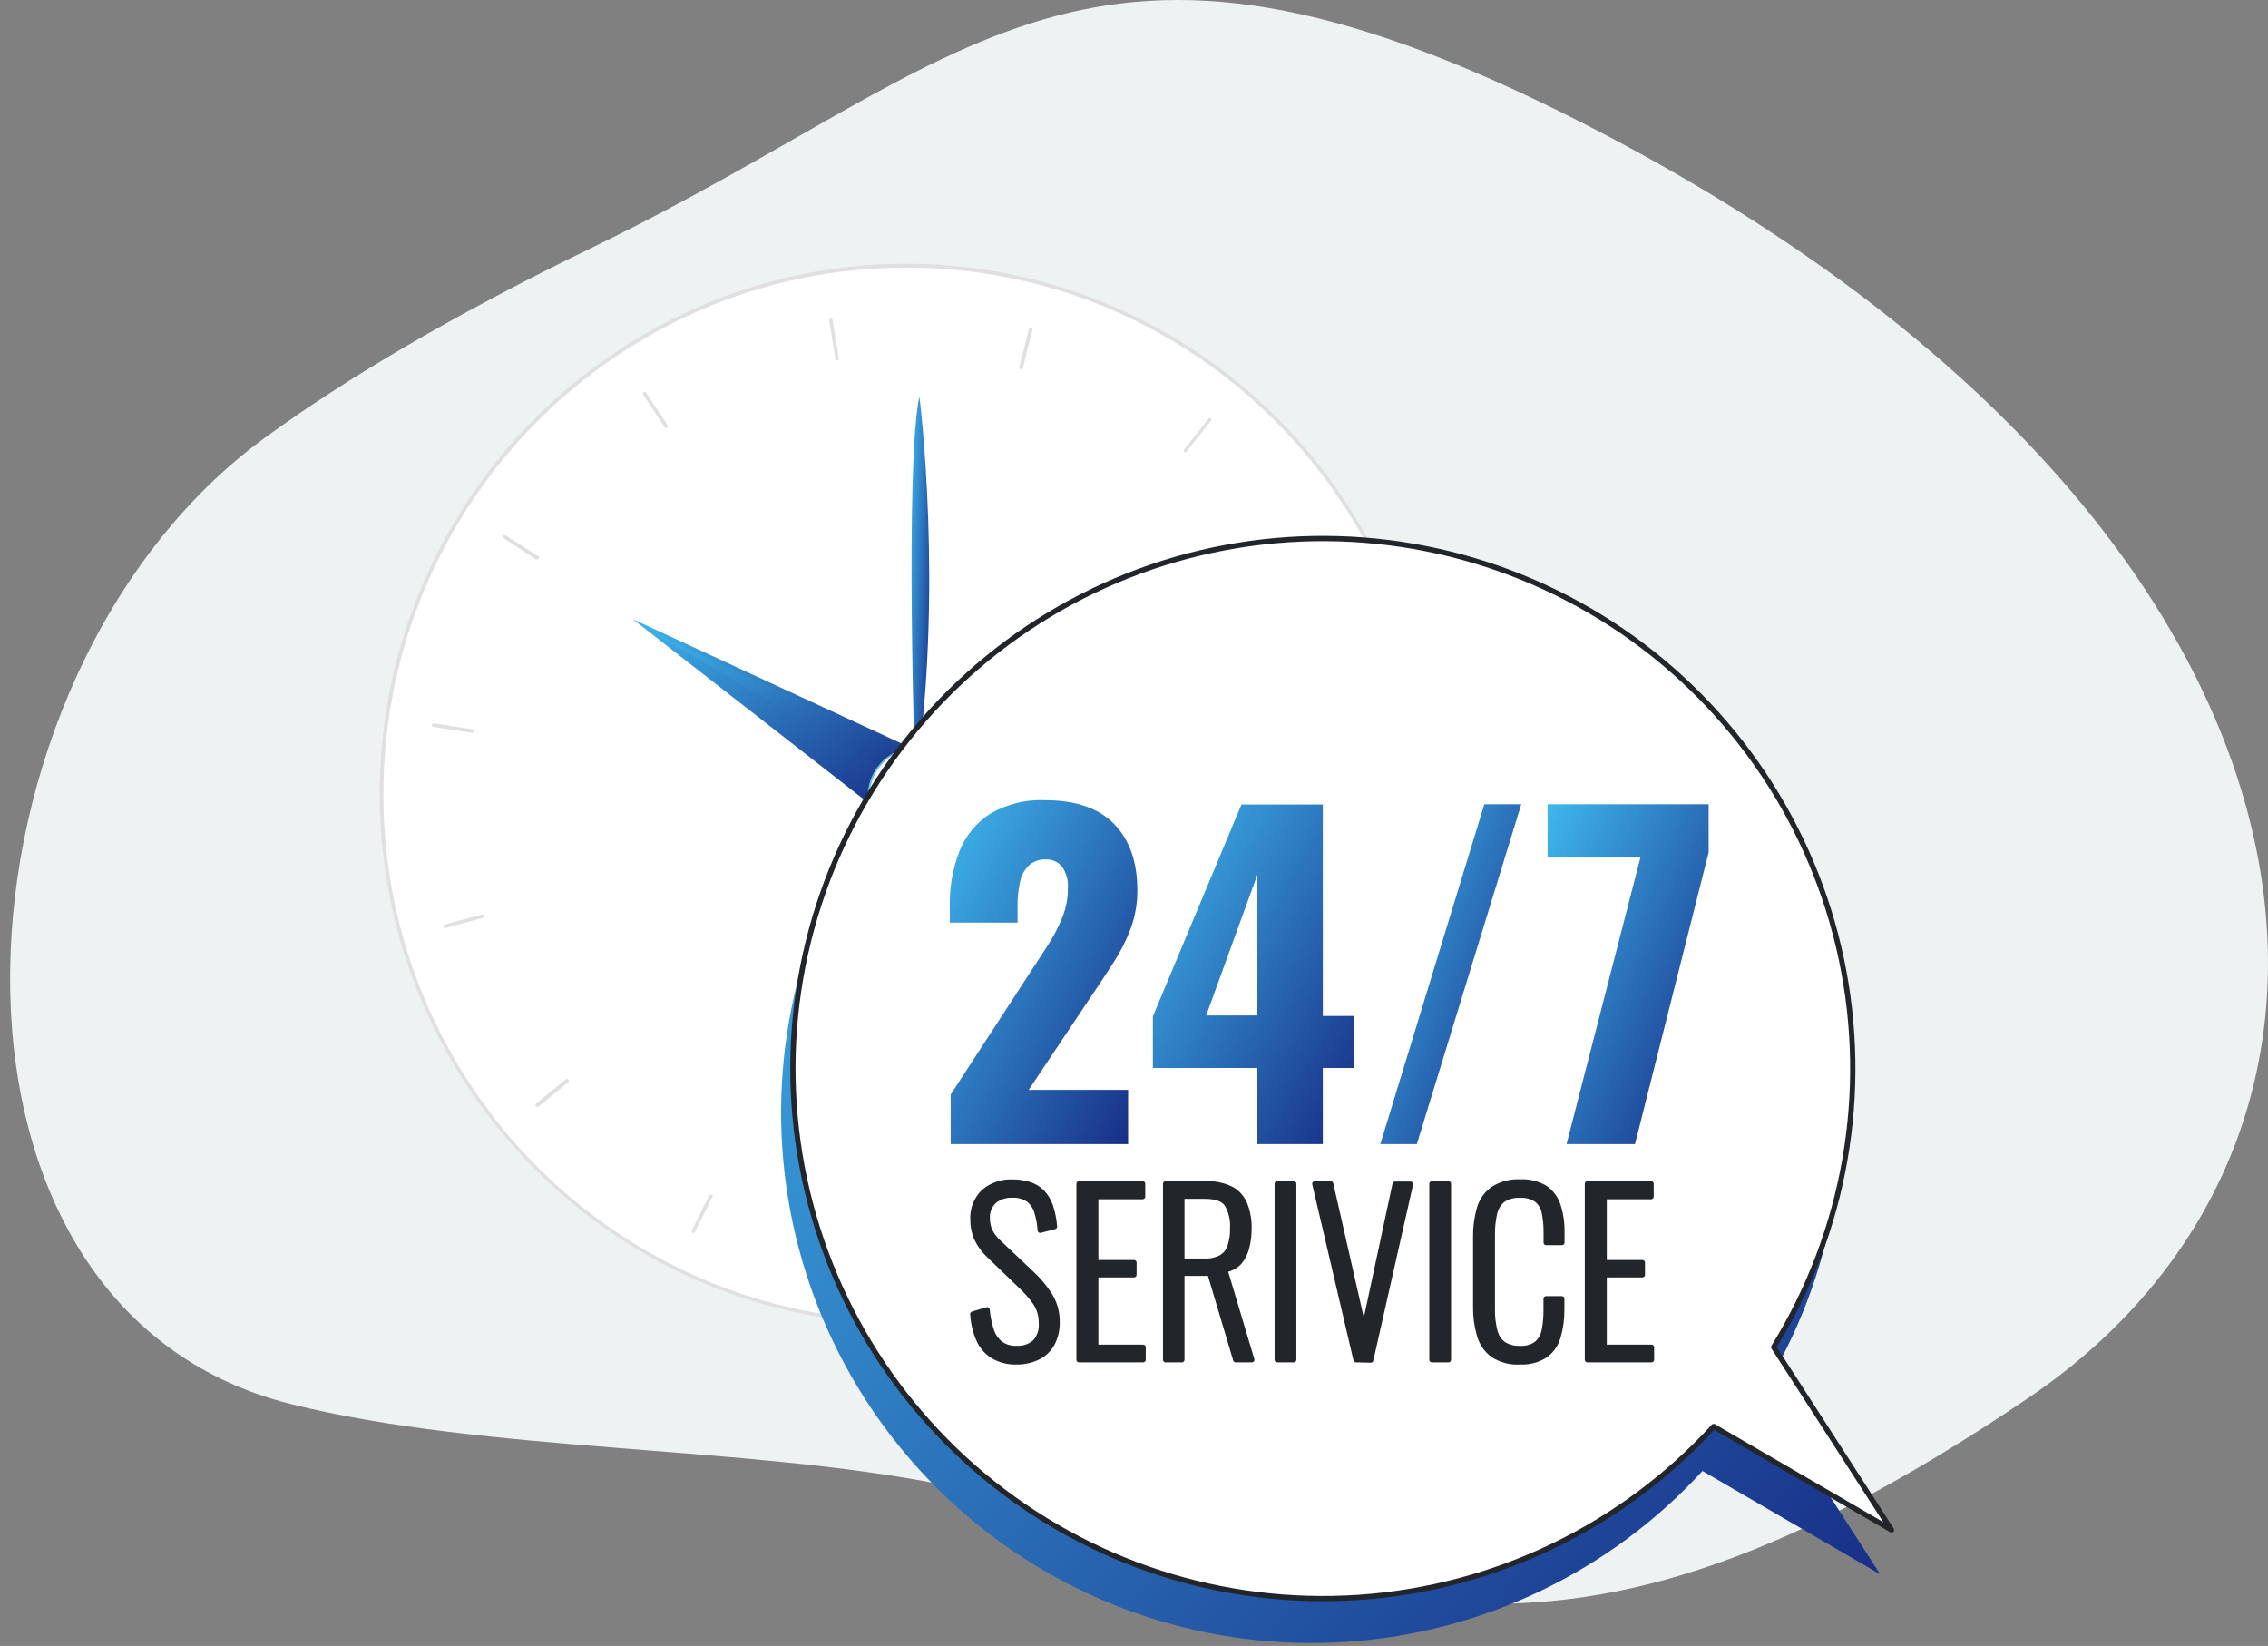<svg width="215" height="156" viewBox="0 0 215 156" fill="none" xmlns="http://www.w3.org/2000/svg">
<rect x="0" y="0" width="215" height="156" fill="#808080" stroke="none"/>
<path d="M56.237 23.415C42.958 29.848 32.837 35.868 25.153 41.456C-5.651 63.858 -9.368 123.832 27.581 133.074C46.101 137.705 70.758 136.954 89.565 140.754C127.947 148.509 143.816 165.311 192.275 132.498C230.447 106.651 223.276 48.933 149.721 11.505C102.48 -12.532 92.479 5.859 56.237 23.415Z" fill="#EFF2F2"/>
<path d="M85.966 125.322C113.444 125.294 135.695 102.851 135.666 75.196C135.637 47.541 113.339 25.146 85.862 25.174C58.384 25.203 36.133 47.645 36.162 75.3C36.191 102.956 58.489 125.351 85.966 125.322Z" fill="white"/>
<path d="M85.984 125.49C58.453 125.52 36.035 103.007 36 75.3C35.965 47.594 58.337 25.025 85.863 25C113.388 24.975 135.811 47.483 135.846 75.185C135.882 102.886 113.509 125.46 85.984 125.49ZM85.863 25.362C58.528 25.392 36.312 47.805 36.342 75.32C36.372 102.836 58.644 125.198 85.984 125.168C113.323 125.138 135.535 102.725 135.504 75.205C135.474 47.684 113.202 25.307 85.863 25.362Z" fill="#E0E0E0"/>
<path d="M82.387 76.15L59.984 58.68L86.208 70.811L86.982 75.431L82.387 76.15Z" fill="url(#paint0_linear_280_1308)"/>
<path d="M62 60L85.388 73.8L88.224 72.131L62 60Z" fill="url(#paint1_linear_280_1308)"/>
<path d="M86.986 70.82C87.916 70.812 88.827 71.081 89.603 71.591C90.38 72.102 90.987 72.832 91.349 73.688C91.71 74.544 91.808 75.489 91.632 76.401C91.456 77.314 91.012 78.153 90.358 78.814C89.703 79.474 88.868 79.924 87.957 80.109C87.046 80.293 86.1 80.202 85.241 79.849C84.382 79.495 83.647 78.894 83.129 78.121C82.612 77.349 82.336 76.441 82.336 75.511C82.333 74.898 82.45 74.29 82.683 73.722C82.915 73.153 83.256 72.637 83.688 72.201C84.12 71.766 84.634 71.419 85.2 71.182C85.766 70.945 86.373 70.823 86.986 70.82Z" fill="#FAFAFA"/>
<path d="M86.992 70.819C86.613 70.86 86.237 70.924 85.866 71.01C84.86 71.284 83.975 71.888 83.352 72.725C82.923 73.297 82.634 73.961 82.508 74.665C82.367 75.473 82.44 76.303 82.719 77.073C82.868 77.487 83.079 77.877 83.342 78.23C83.61 78.601 83.936 78.927 84.308 79.195C85.089 79.765 86.03 80.075 86.997 80.08C87.965 80.074 88.905 79.761 89.682 79.185C90.053 78.917 90.379 78.591 90.647 78.22C90.912 77.869 91.121 77.478 91.266 77.063C91.545 76.293 91.617 75.462 91.472 74.655C91.315 73.792 90.916 72.991 90.321 72.345C89.727 71.7 88.961 71.237 88.113 71.01C87.742 70.925 87.366 70.861 86.987 70.819C87.372 70.79 87.76 70.823 88.133 70.92C89.176 71.165 90.101 71.764 90.753 72.614C91.209 73.203 91.519 73.892 91.658 74.625C91.818 75.465 91.752 76.332 91.467 77.139C91.317 77.575 91.1 77.986 90.823 78.355C90.543 78.741 90.204 79.081 89.818 79.361C89.005 79.968 88.017 80.296 87.002 80.296C85.987 80.295 84.999 79.969 84.182 79.366C83.796 79.086 83.456 78.746 83.176 78.36C82.9 77.991 82.683 77.58 82.533 77.144C82.245 76.338 82.175 75.471 82.332 74.63C82.471 73.899 82.779 73.21 83.232 72.619C83.881 71.766 84.807 71.165 85.851 70.92C86.223 70.823 86.609 70.789 86.992 70.819Z" fill="url(#paint2_linear_280_1308)"/>
<path d="M86.99 72.016C87.681 72.01 88.359 72.209 88.936 72.589C89.514 72.968 89.966 73.511 90.235 74.147C90.504 74.784 90.577 75.486 90.446 76.165C90.316 76.844 89.986 77.468 89.5 77.959C89.014 78.451 88.393 78.786 87.715 78.924C87.038 79.062 86.335 78.995 85.696 78.733C85.056 78.47 84.509 78.024 84.124 77.45C83.739 76.876 83.532 76.201 83.531 75.51C83.527 74.588 83.889 73.702 84.538 73.047C85.186 72.392 86.068 72.021 86.99 72.016Z" fill="#E0E0E0"/>
<path d="M86.764 74.127C86.764 74.127 85.758 43.962 87.156 37.582C87.156 37.587 89.494 55.877 86.764 74.127Z" fill="url(#paint3_linear_280_1308)"/>
<path d="M84.108 121.539H84.048L84.173 117.778H84.284L84.108 121.539ZM102.77 118.467L101.367 114.973L101.473 114.933L102.82 118.452L102.77 118.467ZM65.743 116.712L65.687 116.682L67.346 113.309L67.437 113.354L65.743 116.712ZM118.602 107.99L115.932 105.355L116.003 105.285L118.647 107.944L118.602 107.99ZM50.931 104.797L50.876 104.727L53.772 102.344L53.822 102.404L50.931 104.797ZM128.893 91.937L125.374 90.63L125.409 90.529L128.903 91.882L128.893 91.937ZM42.184 87.839V87.744L45.798 86.774V86.839L42.184 87.839ZM128.013 73.26V73.199L131.744 72.968V73.074L128.013 73.26ZM128.013 73.194V73.124L131.744 72.893V72.978L128.013 73.194ZM44.763 69.328L41.062 68.77V68.685L44.758 69.248L44.763 69.328ZM123.413 56.257L123.378 56.191L126.701 54.457L126.741 54.532L123.413 56.257ZM50.896 52.903L47.749 50.892L47.789 50.827L50.941 52.838L50.896 52.903ZM112.393 42.743L112.327 42.687L114.66 39.746L114.726 39.797L112.393 42.743ZM63.123 40.45L61.072 37.303L61.127 37.268L63.209 40.395L63.123 40.45ZM96.808 34.855H96.742L97.672 31.205H97.768L96.808 34.855ZM79.337 34.055L78.724 30.34H78.809L79.417 34.055H79.337Z" fill="#E0E0E0"/>
<path d="M84.106 121.662H84.041C84.024 121.662 84.007 121.659 83.992 121.652C83.977 121.645 83.963 121.636 83.952 121.623C83.94 121.611 83.932 121.597 83.926 121.581C83.921 121.565 83.919 121.548 83.92 121.531L84.046 117.771C84.051 117.738 84.065 117.706 84.086 117.68C84.114 117.661 84.147 117.65 84.181 117.65H84.287C84.303 117.651 84.319 117.654 84.334 117.661C84.349 117.668 84.362 117.678 84.373 117.69C84.384 117.702 84.394 117.716 84.4 117.732C84.406 117.748 84.408 117.764 84.408 117.781L84.232 121.541C84.229 121.574 84.215 121.604 84.192 121.626C84.169 121.648 84.138 121.661 84.106 121.662ZM102.768 118.59C102.743 118.59 102.719 118.582 102.698 118.568C102.677 118.554 102.662 118.533 102.653 118.51L101.25 115.021C101.237 114.989 101.237 114.953 101.25 114.92C101.255 114.905 101.264 114.891 101.275 114.88C101.286 114.869 101.3 114.86 101.315 114.855L101.421 114.815C101.436 114.807 101.452 114.803 101.469 114.803C101.485 114.803 101.501 114.807 101.516 114.815C101.547 114.83 101.571 114.855 101.587 114.885L102.934 118.404C102.945 118.436 102.944 118.47 102.93 118.5C102.916 118.531 102.89 118.554 102.859 118.565H102.808L102.768 118.59ZM65.74 116.861C65.721 116.865 65.7 116.865 65.68 116.861L65.625 116.831C65.596 116.816 65.574 116.79 65.564 116.759C65.553 116.728 65.555 116.694 65.57 116.665L67.229 113.291C67.245 113.261 67.272 113.237 67.304 113.226C67.335 113.213 67.369 113.213 67.4 113.226L67.49 113.271C67.506 113.278 67.519 113.288 67.531 113.301C67.542 113.313 67.551 113.328 67.556 113.344C67.561 113.36 67.563 113.378 67.561 113.394C67.559 113.411 67.554 113.428 67.545 113.442L65.851 116.796C65.837 116.826 65.812 116.849 65.781 116.861H65.74ZM118.6 108.113C118.584 108.114 118.568 108.111 118.553 108.105C118.538 108.099 118.525 108.09 118.514 108.078L115.84 105.443C115.827 105.432 115.818 105.418 115.811 105.402C115.805 105.387 115.801 105.37 115.801 105.353C115.801 105.336 115.805 105.319 115.811 105.304C115.818 105.288 115.827 105.274 115.84 105.262L115.91 105.192C115.922 105.18 115.936 105.171 115.952 105.165C115.967 105.159 115.984 105.156 116.001 105.157C116.016 105.156 116.032 105.159 116.047 105.165C116.062 105.171 116.075 105.18 116.086 105.192L118.735 107.852C118.748 107.863 118.757 107.877 118.764 107.892C118.77 107.907 118.774 107.923 118.774 107.94C118.774 107.956 118.77 107.972 118.764 107.988C118.757 108.003 118.748 108.016 118.735 108.028L118.69 108.078C118.665 108.1 118.633 108.112 118.6 108.113ZM50.929 104.916C50.896 104.912 50.866 104.896 50.844 104.87L50.789 104.8C50.766 104.776 50.753 104.745 50.753 104.712C50.753 104.679 50.766 104.647 50.789 104.624L53.69 102.241C53.704 102.235 53.719 102.232 53.735 102.232C53.75 102.232 53.766 102.235 53.78 102.241C53.797 102.242 53.813 102.247 53.828 102.255C53.842 102.262 53.855 102.273 53.866 102.286L53.916 102.346C53.939 102.37 53.952 102.402 53.952 102.434C53.952 102.467 53.939 102.499 53.916 102.522L51.025 104.911C51.01 104.918 50.994 104.922 50.978 104.923C50.961 104.924 50.945 104.922 50.929 104.916ZM128.891 92.055H128.846L125.327 90.743C125.296 90.731 125.272 90.707 125.259 90.677C125.245 90.647 125.245 90.613 125.256 90.582L125.291 90.487C125.296 90.47 125.304 90.455 125.315 90.443C125.327 90.431 125.341 90.421 125.357 90.416C125.387 90.404 125.422 90.404 125.452 90.416L128.972 91.764C129.003 91.775 129.028 91.798 129.043 91.828C129.057 91.859 129.058 91.893 129.047 91.924L129.022 91.985C129.011 92.009 128.992 92.03 128.969 92.043C128.945 92.055 128.918 92.06 128.891 92.055ZM42.182 87.963H42.121C42.092 87.946 42.071 87.919 42.061 87.887L42.036 87.792C42.029 87.777 42.026 87.76 42.026 87.744C42.026 87.728 42.029 87.711 42.036 87.696C42.053 87.668 42.08 87.647 42.111 87.636L45.726 86.666C45.742 86.661 45.759 86.66 45.776 86.662C45.792 86.664 45.809 86.67 45.823 86.678C45.838 86.686 45.85 86.698 45.86 86.711C45.87 86.725 45.878 86.74 45.882 86.756V86.817C45.891 86.849 45.888 86.883 45.871 86.912C45.855 86.941 45.828 86.963 45.796 86.972L42.192 87.978L42.182 87.963ZM128.011 73.383C127.979 73.383 127.948 73.371 127.924 73.348C127.901 73.326 127.887 73.295 127.886 73.262V73.122C127.884 73.105 127.886 73.088 127.891 73.073C127.896 73.057 127.904 73.042 127.915 73.03C127.926 73.017 127.939 73.007 127.954 72.999C127.969 72.992 127.985 72.987 128.001 72.986L131.737 72.755C131.753 72.753 131.77 72.755 131.786 72.761C131.802 72.766 131.816 72.775 131.829 72.786C131.841 72.797 131.851 72.811 131.857 72.827C131.864 72.842 131.867 72.859 131.867 72.875V73.071C131.87 73.088 131.869 73.105 131.864 73.12C131.858 73.136 131.849 73.15 131.837 73.162C131.827 73.174 131.813 73.184 131.799 73.191C131.784 73.198 131.768 73.202 131.752 73.202L128.016 73.388L128.011 73.383ZM44.761 69.451L41.06 68.888C41.044 68.887 41.028 68.881 41.014 68.873C41 68.865 40.987 68.854 40.977 68.841C40.967 68.828 40.96 68.813 40.956 68.797C40.953 68.781 40.952 68.764 40.955 68.748V68.662C40.957 68.646 40.963 68.63 40.971 68.617C40.98 68.603 40.992 68.591 41.005 68.582C41.018 68.572 41.032 68.564 41.048 68.56C41.063 68.556 41.08 68.555 41.096 68.557L44.796 69.12C44.813 69.122 44.828 69.128 44.843 69.137C44.857 69.145 44.87 69.157 44.88 69.17C44.889 69.184 44.896 69.199 44.9 69.216C44.904 69.232 44.904 69.249 44.901 69.266V69.346C44.895 69.378 44.877 69.406 44.851 69.426C44.831 69.444 44.807 69.456 44.781 69.462L44.761 69.451ZM123.411 56.38H123.376C123.36 56.376 123.345 56.368 123.332 56.358C123.319 56.348 123.308 56.334 123.3 56.32L123.265 56.249C123.257 56.235 123.252 56.219 123.251 56.202C123.249 56.186 123.25 56.169 123.255 56.153C123.26 56.138 123.267 56.123 123.278 56.11C123.288 56.097 123.301 56.086 123.316 56.078L126.639 54.349C126.669 54.336 126.704 54.336 126.734 54.349C126.75 54.353 126.766 54.36 126.779 54.371C126.792 54.381 126.802 54.394 126.81 54.409L126.85 54.49C126.864 54.52 126.867 54.554 126.856 54.586C126.846 54.618 126.824 54.645 126.795 54.661L123.471 56.385L123.411 56.38ZM50.894 53.027C50.871 53.034 50.847 53.034 50.824 53.027L47.712 51.001C47.684 50.983 47.664 50.955 47.657 50.923C47.65 50.891 47.655 50.858 47.672 50.83L47.717 50.764C47.724 50.75 47.735 50.737 47.748 50.728C47.761 50.718 47.776 50.712 47.792 50.709C47.807 50.702 47.824 50.699 47.84 50.699C47.856 50.699 47.873 50.702 47.888 50.709L51.045 52.72C51.073 52.739 51.093 52.767 51.1 52.8C51.108 52.833 51.103 52.867 51.085 52.896L51.035 52.971C51.015 52.998 50.987 53.017 50.955 53.027H50.894ZM112.391 42.866C112.361 42.866 112.333 42.855 112.31 42.836L112.25 42.786C112.238 42.774 112.228 42.761 112.222 42.746C112.215 42.73 112.212 42.714 112.212 42.698C112.212 42.681 112.215 42.665 112.222 42.65C112.228 42.635 112.238 42.621 112.25 42.61L114.578 39.663C114.599 39.638 114.63 39.622 114.663 39.618C114.678 39.612 114.693 39.609 114.708 39.609C114.724 39.609 114.739 39.612 114.754 39.618L114.819 39.674C114.842 39.697 114.855 39.729 114.855 39.762C114.855 39.794 114.842 39.826 114.819 39.849L112.486 42.791C112.476 42.804 112.463 42.814 112.448 42.822C112.434 42.83 112.417 42.835 112.401 42.836L112.391 42.866ZM63.121 40.574H63.096C63.064 40.565 63.035 40.545 63.016 40.518L60.964 37.371C60.947 37.343 60.941 37.309 60.947 37.276C60.954 37.243 60.972 37.214 61 37.195L61.055 37.16C61.069 37.15 61.084 37.144 61.101 37.141C61.117 37.137 61.134 37.137 61.15 37.141C61.167 37.144 61.182 37.15 61.196 37.16C61.21 37.169 61.222 37.181 61.231 37.195L63.312 40.327C63.329 40.355 63.334 40.389 63.327 40.421C63.319 40.453 63.3 40.48 63.272 40.498L63.192 40.553C63.175 40.565 63.156 40.572 63.136 40.574H63.121ZM96.805 34.978H96.775H96.705C96.673 34.968 96.645 34.947 96.629 34.918C96.612 34.889 96.607 34.855 96.615 34.822L97.55 31.177C97.559 31.145 97.581 31.118 97.61 31.102C97.625 31.094 97.641 31.09 97.658 31.09C97.674 31.09 97.691 31.094 97.705 31.102L97.796 31.127C97.828 31.137 97.855 31.158 97.871 31.187C97.881 31.216 97.881 31.248 97.871 31.278L96.951 34.913C96.939 34.935 96.921 34.953 96.899 34.965C96.876 34.976 96.851 34.981 96.826 34.978H96.805ZM79.335 34.178C79.308 34.177 79.282 34.168 79.26 34.153C79.233 34.134 79.215 34.105 79.209 34.073L78.601 30.358C78.595 30.343 78.592 30.328 78.592 30.312C78.592 30.297 78.595 30.281 78.601 30.267C78.621 30.24 78.649 30.22 78.681 30.212H78.767C78.798 30.2 78.832 30.2 78.862 30.212C78.888 30.232 78.906 30.26 78.913 30.292L79.521 34.008C79.524 34.024 79.523 34.041 79.519 34.057C79.516 34.074 79.509 34.089 79.499 34.103C79.489 34.116 79.477 34.128 79.462 34.136C79.448 34.145 79.432 34.151 79.415 34.153H79.335V34.178Z" fill="#E0E0E0"/>
<path d="M178.242 149.213L167.083 131.892C173.883 120.899 176.188 107.71 173.52 95.063C170.851 82.416 163.415 71.282 152.754 63.973C142.093 56.665 129.027 53.743 116.268 55.814C103.509 57.885 92.038 64.791 84.237 75.097C76.436 85.403 72.903 98.317 74.373 111.159C75.843 124.001 82.202 135.783 92.13 144.06C102.058 152.337 114.793 156.472 127.689 155.607C140.586 154.742 152.654 148.943 161.388 139.415L178.242 149.213Z" fill="url(#paint4_linear_280_1308)"/>
<path d="M179.307 145L168.141 127.679C174.929 116.691 177.224 103.512 174.55 90.876C171.877 78.241 164.439 67.121 153.783 59.825C143.126 52.528 130.069 49.616 117.322 51.693C104.575 53.77 93.118 60.677 85.329 70.978C77.54 81.28 74.017 94.186 75.493 107.017C76.969 119.847 83.329 131.617 93.254 139.881C103.179 148.146 115.905 152.27 128.791 151.399C141.676 150.528 153.731 144.727 162.453 135.202L179.307 145Z" fill="white" stroke="#22262B" stroke-width="0.5" stroke-linecap="round" stroke-linejoin="round"/>
<path d="M90.122 108.435V103.743L97.814 91.92C98.396 91.046 98.945 90.193 99.466 89.374C99.968 88.58 100.394 87.742 100.739 86.868C101.071 86.018 101.239 85.113 101.233 84.201C101.29 83.469 101.094 82.74 100.678 82.135C100.496 81.914 100.265 81.737 100.003 81.62C99.741 81.502 99.455 81.447 99.168 81.458C98.864 81.441 98.559 81.484 98.272 81.587C97.984 81.689 97.721 81.848 97.496 82.054C97.075 82.493 96.792 83.047 96.683 83.645C96.527 84.377 96.452 85.125 96.46 85.873V87.444H90.04V85.738C90.017 84.006 90.327 82.287 90.954 80.673C91.527 79.216 92.543 77.977 93.859 77.131C95.433 76.204 97.242 75.755 99.067 75.838C101.96 75.838 104.141 76.587 105.608 78.086C107.075 79.585 107.811 81.673 107.815 84.35C107.828 85.584 107.619 86.811 107.199 87.972C106.776 89.108 106.228 90.193 105.567 91.209C104.89 92.259 104.172 93.349 103.4 94.493L97.516 103.296H106.942V108.435H90.122Z" fill="url(#paint5_linear_280_1308)"/>
<path d="M119.196 108.435V101.223H109.289V96.334L117.686 76.25H125.398V96.293H128.378V101.223H125.398V108.435H119.196ZM114.341 96.246H119.196V82.893L114.341 96.246Z" fill="url(#paint6_linear_280_1308)"/>
<path d="M130.852 108.434L140.711 76.223H144.212L134.312 108.434H130.852Z" fill="url(#paint7_linear_280_1308)"/>
<path d="M148.504 108.434L155.506 81.274H146.703V76.223H161.973V80.793L154.991 108.434H148.504Z" fill="url(#paint8_linear_280_1308)"/>
<path d="M96.383 129.074C95.594 129.104 94.812 128.909 94.128 128.512C93.527 128.133 93.055 127.581 92.774 126.928C92.453 126.171 92.265 125.365 92.219 124.544L93.573 124.138C93.632 124.77 93.757 125.394 93.945 126C94.092 126.512 94.387 126.969 94.792 127.314C95.244 127.663 95.807 127.836 96.376 127.801C97.004 127.838 97.622 127.632 98.103 127.226C98.327 126.979 98.498 126.689 98.604 126.373C98.71 126.057 98.749 125.723 98.719 125.391C98.732 124.717 98.544 124.054 98.178 123.488C97.743 122.868 97.241 122.298 96.681 121.788L93.756 118.971C93.277 118.52 92.885 117.986 92.598 117.394C92.35 116.833 92.225 116.226 92.232 115.613C92.201 115.122 92.277 114.631 92.454 114.172C92.632 113.714 92.907 113.3 93.261 112.958C94.016 112.321 94.983 111.99 95.97 112.031C96.509 112.025 97.046 112.103 97.561 112.261C98.021 112.402 98.44 112.653 98.78 112.992C99.136 113.365 99.406 113.811 99.573 114.299C99.781 114.931 99.913 115.586 99.965 116.249L98.611 116.601C98.572 115.989 98.459 115.385 98.272 114.8C98.132 114.345 97.849 113.947 97.467 113.663C97.017 113.375 96.489 113.238 95.957 113.27C95.349 113.243 94.751 113.432 94.27 113.805C94.037 114.012 93.855 114.27 93.738 114.559C93.62 114.848 93.571 115.16 93.593 115.471C93.588 115.895 93.676 116.316 93.851 116.703C94.103 117.164 94.439 117.575 94.839 117.915L97.778 120.691C98.432 121.294 99.008 121.976 99.491 122.723C99.971 123.487 100.22 124.373 100.209 125.276C100.234 126.006 100.066 126.73 99.722 127.375C99.412 127.927 98.939 128.37 98.367 128.641C97.747 128.934 97.069 129.082 96.383 129.074Z" fill="#22262B" stroke="#22262B" stroke-width="0.5" stroke-linecap="round" stroke-linejoin="round"/>
<path d="M102.289 128.87V112.199H108.316V113.411H103.874V119.668H107.496V120.819H103.874V127.692H108.363V128.87H102.289Z" fill="#22262B" stroke="#22262B" stroke-width="0.5" stroke-linecap="round" stroke-linejoin="round"/>
<path d="M110.5 128.872V112.201H114.265C115.113 112.16 115.958 112.332 116.723 112.702C117.308 113.026 117.763 113.543 118.009 114.165C118.288 114.89 118.422 115.663 118.402 116.44C118.407 117.029 118.336 117.616 118.192 118.187C118.08 118.701 117.848 119.182 117.515 119.589C117.149 119.995 116.654 120.263 116.113 120.347L118.666 128.872H117.143L114.698 120.679H112.037V128.872H110.5ZM112.037 119.528H114.157C114.72 119.56 115.282 119.438 115.782 119.176C116.169 118.942 116.46 118.576 116.601 118.147C116.784 117.597 116.869 117.019 116.852 116.44C116.909 115.634 116.723 114.83 116.317 114.131C115.958 113.623 115.254 113.373 114.197 113.373H112.037V119.528Z" fill="#22262B" stroke="#22262B" stroke-width="0.5" stroke-linecap="round" stroke-linejoin="round"/>
<path d="M121.078 128.87V112.199H122.642V128.87H121.078Z" fill="#22262B" stroke="#22262B" stroke-width="0.5" stroke-linecap="round" stroke-linejoin="round"/>
<path d="M128.548 128.87L124.641 112.199H126.144L129.293 126.04L132.252 112.233H133.708L129.943 128.904L128.548 128.87Z" fill="#22262B" stroke="#22262B" stroke-width="0.5" stroke-linecap="round" stroke-linejoin="round"/>
<path d="M135.742 128.87V112.199H137.306V128.87H135.742Z" fill="#22262B" stroke="#22262B" stroke-width="0.5" stroke-linecap="round" stroke-linejoin="round"/>
<path d="M144.11 129.072C143.193 129.137 142.279 128.899 141.51 128.395C140.893 127.923 140.448 127.262 140.244 126.512C139.999 125.658 139.881 124.773 139.892 123.885V117.236C139.878 116.32 139.999 115.408 140.25 114.527C140.463 113.791 140.916 113.147 141.537 112.699C142.303 112.211 143.203 111.974 144.11 112.022C144.935 111.978 145.755 112.178 146.467 112.597C147.043 112.995 147.473 113.571 147.692 114.236C147.954 115.049 148.08 115.9 148.065 116.755V117.764H146.575V116.802C146.584 116.172 146.525 115.544 146.399 114.927C146.314 114.451 146.062 114.021 145.688 113.714C145.225 113.394 144.666 113.241 144.103 113.281C143.508 113.24 142.916 113.403 142.424 113.742C142.033 114.08 141.766 114.54 141.666 115.048C141.528 115.691 141.462 116.348 141.469 117.005V124.109C141.457 124.793 141.537 125.476 141.706 126.14C141.82 126.639 142.105 127.082 142.512 127.393C142.985 127.691 143.538 127.835 144.097 127.806C144.662 127.844 145.222 127.683 145.681 127.352C146.055 127.023 146.306 126.576 146.392 126.086C146.516 125.459 146.575 124.822 146.568 124.183V123.093H148.051V124.081C148.064 124.958 147.947 125.832 147.706 126.675C147.517 127.377 147.097 127.995 146.514 128.429C145.801 128.892 144.959 129.118 144.11 129.072Z" fill="#22262B" stroke="#22262B" stroke-width="0.5" stroke-linecap="round" stroke-linejoin="round"/>
<path d="M150.484 128.87V112.199H156.518V113.411H152.069V119.668H155.692V120.819H152.069V127.692H156.558V128.87H150.484Z" fill="#22262B" stroke="#22262B" stroke-width="0.5" stroke-linecap="round" stroke-linejoin="round"/>
<defs>
<linearGradient id="paint0_linear_280_1308" x1="59.984" y1="58.68" x2="76.774" y2="83.153" gradientUnits="userSpaceOnUse">
<stop stop-color="#3FB7ED"/>
<stop offset="1" stop-color="#172B85"/>
</linearGradient>
<linearGradient id="paint1_linear_280_1308" x1="62" y1="60" x2="74.097" y2="81.682" gradientUnits="userSpaceOnUse">
<stop stop-color="#3FB7ED"/>
<stop offset="1" stop-color="#172B85"/>
</linearGradient>
<linearGradient id="paint2_linear_280_1308" x1="82.434" y1="75.451" x2="92.593" y2="76.004" gradientUnits="userSpaceOnUse">
<stop stop-color="#62C7DD"/>
<stop offset="0.266" stop-color="#6DA0CD"/>
<stop offset="0.568" stop-color="#7973BA"/>
<stop offset="1" stop-color="#8A33A0"/>
</linearGradient>
<linearGradient id="paint3_linear_280_1308" x1="86.414" y1="37.582" x2="89.661" y2="37.722" gradientUnits="userSpaceOnUse">
<stop stop-color="#3FB7ED"/>
<stop offset="1" stop-color="#172B85"/>
</linearGradient>
<linearGradient id="paint4_linear_280_1308" x1="74.047" y1="55.164" x2="177.599" y2="156.378" gradientUnits="userSpaceOnUse">
<stop stop-color="#3FB7ED"/>
<stop offset="1" stop-color="#172B85"/>
</linearGradient>
<linearGradient id="paint5_linear_280_1308" x1="90.039" y1="75.828" x2="117.359" y2="89.877" gradientUnits="userSpaceOnUse">
<stop stop-color="#3FB7ED"/>
<stop offset="1" stop-color="#172B85"/>
</linearGradient>
<linearGradient id="paint6_linear_280_1308" x1="109.289" y1="76.25" x2="137.541" y2="92.056" gradientUnits="userSpaceOnUse">
<stop stop-color="#3FB7ED"/>
<stop offset="1" stop-color="#172B85"/>
</linearGradient>
<linearGradient id="paint7_linear_280_1308" x1="130.852" y1="76.223" x2="153.367" y2="85.031" gradientUnits="userSpaceOnUse">
<stop stop-color="#3FB7ED"/>
<stop offset="1" stop-color="#172B85"/>
</linearGradient>
<linearGradient id="paint8_linear_280_1308" x1="146.703" y1="76.223" x2="171.432" y2="87.28" gradientUnits="userSpaceOnUse">
<stop stop-color="#3FB7ED"/>
<stop offset="1" stop-color="#172B85"/>
</linearGradient>
</defs>
</svg>
